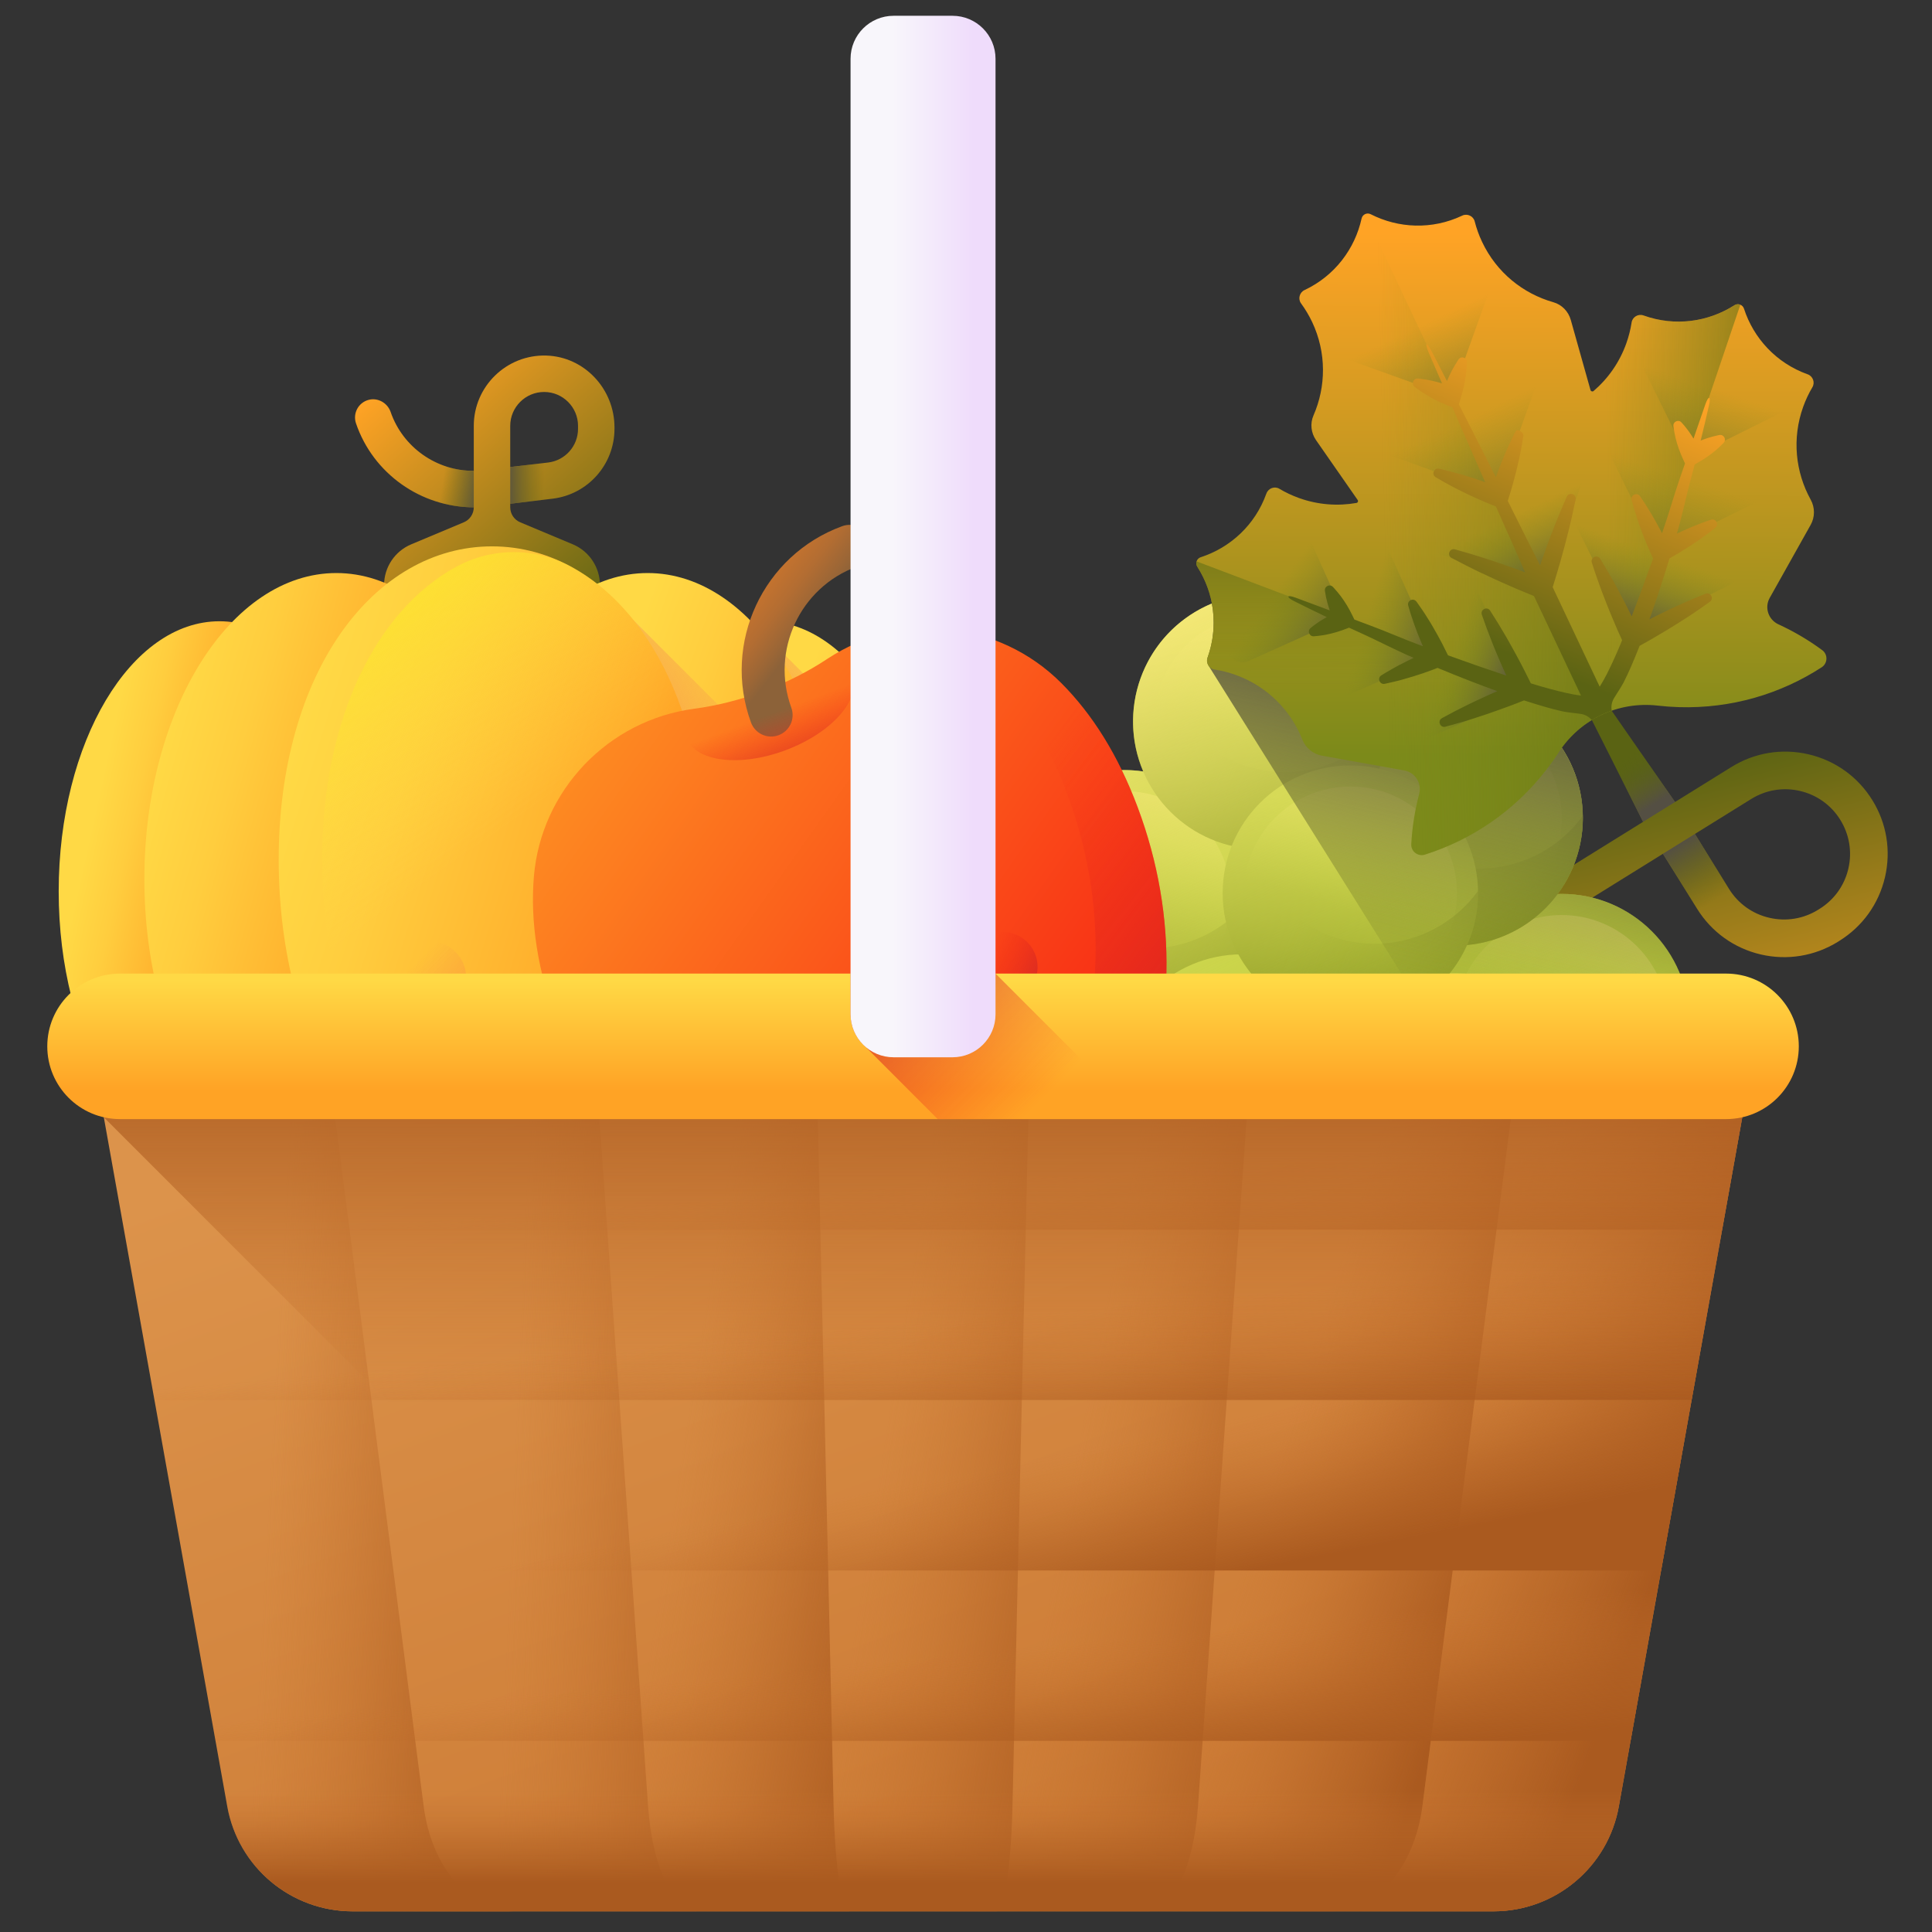 <svg width="53" height="53" viewBox="0 0 53 53" fill="none" xmlns="http://www.w3.org/2000/svg">
<rect x="0" y="0" width="53" height="53" fill="#333333" stroke="none"/>
<g clip-path="url(#clip0_1242_1023)">
<path d="M15.156 13.681C16.127 13.565 16.857 12.742 16.857 11.764V11.724C16.857 10.674 16.035 9.785 14.986 9.754C13.895 9.722 12.997 10.6 12.997 11.683V12.916C11.982 12.921 11.052 12.276 10.716 11.301C10.631 11.055 10.37 10.904 10.117 10.968C9.831 11.041 9.673 11.34 9.766 11.614C10.236 12.996 11.552 13.916 12.986 13.916H12.997C12.997 14.096 12.889 14.259 12.723 14.328L11.282 14.932C10.83 15.121 10.536 15.563 10.536 16.052H16.458C16.458 15.563 16.164 15.121 15.713 14.932L14.271 14.328C14.105 14.259 13.997 14.096 13.997 13.916V13.819L15.156 13.681ZM13.997 11.683C13.997 11.17 14.414 10.753 14.927 10.753C15.44 10.753 15.857 11.17 15.857 11.683V11.764C15.857 12.235 15.505 12.632 15.037 12.688L13.997 12.812L13.997 11.683Z" fill="url(#paint0_linear_1242_1023)"/>
<path d="M6.02 31.863C8.456 31.863 10.431 28.545 10.431 24.453C10.431 20.36 8.456 17.043 6.02 17.043C3.584 17.043 1.61 20.36 1.61 24.453C1.61 28.545 3.584 31.863 6.02 31.863Z" fill="url(#paint1_linear_1242_1023)"/>
<path d="M20.974 31.863C23.41 31.863 25.385 28.545 25.385 24.453C25.385 20.36 23.41 17.043 20.974 17.043C18.538 17.043 16.564 20.36 16.564 24.453C16.564 28.545 18.538 31.863 20.974 31.863Z" fill="url(#paint2_linear_1242_1023)"/>
<path d="M20.627 17.065C18.354 17.363 16.564 20.556 16.564 24.452C16.564 28.544 18.538 31.862 20.974 31.862C23.41 31.862 25.385 28.544 25.385 24.452C25.385 23.381 25.249 22.363 25.006 21.444L20.627 17.065Z" fill="url(#paint3_radial_1242_1023)"/>
<path d="M9.227 32.518C12.136 32.518 14.494 28.758 14.494 24.119C14.494 19.48 12.136 15.72 9.227 15.72C6.318 15.72 3.96 19.48 3.96 24.119C3.96 28.758 6.318 32.518 9.227 32.518Z" fill="url(#paint4_linear_1242_1023)"/>
<path d="M17.767 32.518C20.676 32.518 23.034 28.758 23.034 24.119C23.034 19.48 20.676 15.72 17.767 15.72C14.858 15.72 12.5 19.48 12.5 24.119C12.5 28.758 14.858 32.518 17.767 32.518Z" fill="url(#paint5_linear_1242_1023)"/>
<path d="M16.38 16.015C14.144 16.985 12.5 20.246 12.5 24.119C12.5 28.757 14.858 32.518 17.767 32.518C20.676 32.518 23.034 28.757 23.034 24.119C23.034 23.593 23.004 23.079 22.946 22.58L16.38 16.015Z" fill="url(#paint6_radial_1242_1023)"/>
<path d="M19.349 23.586C19.349 28.74 16.729 32.918 13.497 32.918C10.265 32.918 7.645 28.74 7.645 23.586C7.645 18.432 10.265 14.988 13.497 14.988C16.729 14.988 19.349 18.432 19.349 23.586Z" fill="url(#paint7_linear_1242_1023)"/>
<g opacity="0.37">
<path d="M11.77 27.853C12.334 27.853 12.791 27.396 12.791 26.831C12.791 26.267 12.334 25.81 11.77 25.81C11.206 25.81 10.748 26.267 10.748 26.831C10.748 27.396 11.206 27.853 11.77 27.853Z" fill="url(#paint8_linear_1242_1023)"/>
<path d="M12.048 30.346C12.361 30.346 12.615 30.092 12.615 29.779C12.615 29.465 12.361 29.211 12.048 29.211C11.734 29.211 11.48 29.465 11.48 29.779C11.48 30.092 11.734 30.346 12.048 30.346Z" fill="url(#paint9_linear_1242_1023)"/>
<path d="M10.712 29.351C11.136 29.351 11.48 29.007 11.48 28.583C11.48 28.159 11.136 27.816 10.712 27.816C10.289 27.816 9.945 28.159 9.945 28.583C9.945 29.007 10.289 29.351 10.712 29.351Z" fill="url(#paint10_linear_1242_1023)"/>
</g>
<path d="M15.68 15.553C14.688 15.01 13.499 15.01 12.507 15.553C10.356 16.729 8.837 19.662 8.837 23.586C8.837 28.419 11.141 32.394 14.094 32.87C17.046 32.394 19.35 28.419 19.35 23.586C19.35 19.662 17.831 16.729 15.68 15.553Z" fill="url(#paint11_linear_1242_1023)"/>
<path d="M15.947 15.71C17.043 17.219 17.724 19.402 17.724 22.03C17.724 27.184 15.104 31.362 11.872 31.362C11.111 31.362 10.383 31.13 9.716 30.709C10.736 32.086 12.056 32.917 13.497 32.917C16.729 32.917 19.349 28.739 19.349 23.585C19.349 19.826 17.955 16.977 15.947 15.71Z" fill="url(#paint12_linear_1242_1023)"/>
<path d="M15.857 11.765C15.857 12.236 15.505 12.633 15.038 12.688L13.997 12.813V13.82L15.156 13.681C16.127 13.565 16.857 12.742 16.857 11.765L15.857 11.765Z" fill="url(#paint13_linear_1242_1023)"/>
<path d="M10.715 11.302C10.63 11.055 10.37 10.904 10.117 10.968C9.831 11.041 9.672 11.34 9.766 11.614C10.236 12.997 11.551 13.917 12.986 13.917H12.997V12.917C11.982 12.922 11.051 12.276 10.715 11.302Z" fill="url(#paint14_linear_1242_1023)"/>
<path d="M41.255 26.132L40.711 25.255L45.075 22.545L43.335 19.09L43.746 18.825L45.951 22.001L47.495 21.042C48.132 20.646 48.885 20.523 49.615 20.693C50.345 20.864 50.965 21.309 51.361 21.946C51.757 22.583 51.88 23.336 51.71 24.066C51.539 24.796 51.094 25.416 50.457 25.811L50.422 25.834C49.784 26.229 49.031 26.353 48.301 26.183C47.571 26.012 46.951 25.567 46.556 24.93L45.619 23.422L41.255 26.132ZM46.496 22.877L47.432 24.386C47.682 24.788 48.074 25.07 48.536 25.177C48.998 25.285 49.474 25.207 49.877 24.957L49.912 24.935C50.315 24.685 50.597 24.293 50.705 23.831C50.813 23.369 50.734 22.893 50.484 22.49C50.234 22.087 49.842 21.806 49.38 21.698C48.918 21.59 48.442 21.669 48.04 21.919L46.496 22.877Z" fill="url(#paint15_linear_1242_1023)"/>
<path d="M25.382 39.365C27.316 39.365 28.885 37.797 28.885 35.862C28.885 33.928 27.316 32.359 25.382 32.359C23.447 32.359 21.879 33.928 21.879 35.862C21.879 37.797 23.447 39.365 25.382 39.365Z" fill="url(#paint16_linear_1242_1023)"/>
<path d="M25.381 38.785C26.995 38.785 28.304 37.476 28.304 35.862C28.304 34.247 26.995 32.938 25.381 32.938C23.766 32.938 22.457 34.247 22.457 35.862C22.457 37.476 23.766 38.785 25.381 38.785Z" fill="url(#paint17_linear_1242_1023)"/>
<path d="M28.884 35.799C28.575 36.227 28.165 36.591 27.666 36.852C25.951 37.748 23.835 37.084 22.939 35.369C22.678 34.87 22.55 34.337 22.541 33.809C21.79 34.851 21.641 36.268 22.276 37.483C23.172 39.198 25.288 39.862 27.003 38.966C28.218 38.331 28.906 37.083 28.884 35.799Z" fill="url(#paint18_linear_1242_1023)"/>
<path d="M27.863 33.226C29.797 33.226 31.366 31.658 31.366 29.723C31.366 27.789 29.797 26.22 27.863 26.22C25.928 26.22 24.36 27.789 24.36 29.723C24.36 31.658 25.928 33.226 27.863 33.226Z" fill="url(#paint19_linear_1242_1023)"/>
<path d="M27.863 32.646C29.477 32.646 30.786 31.337 30.786 29.723C30.786 28.108 29.477 26.799 27.863 26.799C26.248 26.799 24.939 28.108 24.939 29.723C24.939 31.337 26.248 32.646 27.863 32.646Z" fill="url(#paint20_linear_1242_1023)"/>
<path d="M31.365 29.66C31.057 30.088 30.647 30.452 30.148 30.713C28.433 31.609 26.317 30.945 25.421 29.231C25.16 28.731 25.031 28.198 25.023 27.671C24.271 28.712 24.123 30.129 24.758 31.345C25.654 33.059 27.77 33.723 29.485 32.827C30.7 32.192 31.387 30.944 31.365 29.66Z" fill="url(#paint21_linear_1242_1023)"/>
<path d="M30.53 38.333C32.465 38.333 34.033 36.764 34.033 34.83C34.033 32.895 32.465 31.327 30.53 31.327C28.596 31.327 27.027 32.895 27.027 34.83C27.027 36.764 28.596 38.333 30.53 38.333Z" fill="url(#paint22_linear_1242_1023)"/>
<path d="M30.531 37.753C32.146 37.753 33.455 36.444 33.455 34.83C33.455 33.215 32.146 31.906 30.531 31.906C28.916 31.906 27.607 33.215 27.607 34.83C27.607 36.444 28.916 37.753 30.531 37.753Z" fill="url(#paint23_linear_1242_1023)"/>
<path d="M34.034 34.769C33.725 35.196 33.315 35.561 32.816 35.822C31.101 36.717 28.985 36.054 28.089 34.339C27.828 33.84 27.7 33.306 27.691 32.779C26.94 33.82 26.791 35.237 27.426 36.453C28.322 38.167 30.438 38.831 32.153 37.935C33.368 37.3 34.056 36.052 34.034 34.769Z" fill="url(#paint24_linear_1242_1023)"/>
<path d="M30.846 28.131C32.781 28.131 34.349 26.562 34.349 24.628C34.349 22.693 32.781 21.125 30.846 21.125C28.912 21.125 27.343 22.693 27.343 24.628C27.343 26.562 28.912 28.131 30.846 28.131Z" fill="url(#paint25_linear_1242_1023)"/>
<path d="M30.847 27.551C32.461 27.551 33.77 26.242 33.77 24.628C33.77 23.013 32.461 21.704 30.847 21.704C29.232 21.704 27.923 23.013 27.923 24.628C27.923 26.242 29.232 27.551 30.847 27.551Z" fill="url(#paint26_linear_1242_1023)"/>
<path d="M34.35 24.566C34.041 24.994 33.631 25.358 33.132 25.619C31.417 26.515 29.301 25.851 28.405 24.137C28.144 23.637 28.016 23.104 28.007 22.577C27.256 23.618 27.107 25.035 27.742 26.251C28.638 27.965 30.754 28.629 32.469 27.733C33.684 27.098 34.371 25.85 34.35 24.566Z" fill="url(#paint27_linear_1242_1023)"/>
<path d="M42.705 38.218C44.64 38.218 46.208 36.649 46.208 34.715C46.208 32.78 44.64 31.212 42.705 31.212C40.77 31.212 39.202 32.78 39.202 34.715C39.202 36.649 40.77 38.218 42.705 38.218Z" fill="url(#paint28_linear_1242_1023)"/>
<path d="M42.704 37.638C44.319 37.638 45.628 36.329 45.628 34.715C45.628 33.1 44.319 31.791 42.704 31.791C41.09 31.791 39.781 33.1 39.781 34.715C39.781 36.329 41.09 37.638 42.704 37.638Z" fill="url(#paint29_linear_1242_1023)"/>
<path d="M46.207 34.653C45.898 35.081 45.489 35.446 44.989 35.706C43.275 36.602 41.158 35.938 40.263 34.224C40.002 33.724 39.873 33.191 39.864 32.664C39.113 33.705 38.965 35.122 39.6 36.338C40.495 38.052 42.612 38.716 44.326 37.82C45.542 37.185 46.229 35.937 46.207 34.653Z" fill="url(#paint30_linear_1242_1023)"/>
<path d="M34.07 33.185C36.004 33.185 37.573 31.617 37.573 29.683C37.573 27.748 36.004 26.18 34.07 26.18C32.135 26.18 30.567 27.748 30.567 29.683C30.567 31.617 32.135 33.185 34.07 33.185Z" fill="url(#paint31_linear_1242_1023)"/>
<path d="M34.07 32.606C35.685 32.606 36.993 31.297 36.993 29.682C36.993 28.068 35.685 26.759 34.07 26.759C32.455 26.759 31.146 28.068 31.146 29.682C31.146 31.297 32.455 32.606 34.07 32.606Z" fill="url(#paint32_linear_1242_1023)"/>
<path d="M37.573 29.621C37.265 30.049 36.855 30.413 36.355 30.674C34.641 31.57 32.525 30.906 31.629 29.192C31.368 28.692 31.239 28.159 31.231 27.632C30.48 28.673 30.331 30.09 30.966 31.305C31.862 33.02 33.978 33.684 35.693 32.788C36.908 32.153 37.595 30.905 37.573 29.621Z" fill="url(#paint33_linear_1242_1023)"/>
<path d="M36.353 38.868C38.288 38.868 39.856 37.3 39.856 35.365C39.856 33.431 38.288 31.863 36.353 31.863C34.419 31.863 32.851 33.431 32.851 35.365C32.851 37.3 34.419 38.868 36.353 38.868Z" fill="url(#paint34_linear_1242_1023)"/>
<path d="M36.354 38.289C37.969 38.289 39.278 36.98 39.278 35.366C39.278 33.751 37.969 32.442 36.354 32.442C34.739 32.442 33.431 33.751 33.431 35.366C33.431 36.98 34.739 38.289 36.354 38.289Z" fill="url(#paint35_linear_1242_1023)"/>
<path d="M39.857 35.303C39.548 35.731 39.138 36.095 38.639 36.356C36.925 37.252 34.808 36.588 33.912 34.873C33.652 34.374 33.523 33.841 33.514 33.313C32.763 34.355 32.614 35.772 33.249 36.987C34.145 38.702 36.262 39.366 37.976 38.47C39.191 37.835 39.879 36.587 39.857 35.303Z" fill="url(#paint36_linear_1242_1023)"/>
<path d="M42.838 31.528C44.772 31.528 46.341 29.96 46.341 28.025C46.341 26.091 44.772 24.522 42.838 24.522C40.903 24.522 39.335 26.091 39.335 28.025C39.335 29.96 40.903 31.528 42.838 31.528Z" fill="url(#paint37_linear_1242_1023)"/>
<path d="M42.839 30.948C44.453 30.948 45.762 29.64 45.762 28.025C45.762 26.41 44.453 25.102 42.839 25.102C41.224 25.102 39.915 26.41 39.915 28.025C39.915 29.64 41.224 30.948 42.839 30.948Z" fill="url(#paint38_linear_1242_1023)"/>
<path d="M46.341 27.963C46.033 28.391 45.623 28.755 45.124 29.016C43.409 29.912 41.293 29.248 40.397 27.533C40.136 27.034 40.008 26.501 39.999 25.973C39.248 27.015 39.099 28.432 39.734 29.647C40.63 31.362 42.746 32.026 44.461 31.13C45.676 30.495 46.363 29.247 46.341 27.963Z" fill="url(#paint39_linear_1242_1023)"/>
<path d="M39.918 25.941C41.853 25.941 43.421 24.373 43.421 22.438C43.421 20.504 41.853 18.935 39.918 18.935C37.984 18.935 36.416 20.504 36.416 22.438C36.416 24.373 37.984 25.941 39.918 25.941Z" fill="url(#paint40_linear_1242_1023)"/>
<path d="M41.273 25.029C39.842 25.776 38.076 25.223 37.328 23.791C36.58 22.36 37.134 20.594 38.565 19.846C39.996 19.099 41.763 19.653 42.51 21.084C43.258 22.515 42.704 24.281 41.273 25.029Z" fill="url(#paint41_linear_1242_1023)"/>
<path d="M43.422 22.375C43.113 22.803 42.703 23.168 42.204 23.428C40.489 24.324 38.373 23.66 37.477 21.946C37.217 21.447 37.088 20.913 37.079 20.386C36.328 21.427 36.179 22.844 36.814 24.06C37.71 25.774 39.827 26.438 41.541 25.542C42.757 24.907 43.444 23.659 43.422 22.375Z" fill="url(#paint42_linear_1242_1023)"/>
<path d="M34.585 23.296C36.52 23.296 38.088 21.727 38.088 19.793C38.088 17.858 36.52 16.29 34.585 16.29C32.65 16.29 31.082 17.858 31.082 19.793C31.082 21.727 32.65 23.296 34.585 23.296Z" fill="url(#paint43_linear_1242_1023)"/>
<path d="M35.939 22.383C34.508 23.131 32.742 22.577 31.994 21.146C31.246 19.715 31.8 17.949 33.231 17.201C34.662 16.453 36.429 17.007 37.176 18.438C37.924 19.869 37.37 21.636 35.939 22.383Z" fill="url(#paint44_linear_1242_1023)"/>
<path d="M38.088 19.73C37.78 20.158 37.37 20.523 36.871 20.783C35.156 21.679 33.04 21.015 32.144 19.301C31.883 18.802 31.755 18.268 31.746 17.741C30.995 18.782 30.846 20.199 31.481 21.415C32.377 23.129 34.493 23.793 36.208 22.897C37.423 22.262 38.11 21.014 38.088 19.73Z" fill="url(#paint45_linear_1242_1023)"/>
<path d="M39.81 33.693C41.745 33.693 43.313 32.125 43.313 30.191C43.313 28.256 41.745 26.688 39.81 26.688C37.876 26.688 36.308 28.256 36.308 30.191C36.308 32.125 37.876 33.693 39.81 33.693Z" fill="url(#paint46_linear_1242_1023)"/>
<path d="M41.163 32.782C39.732 33.529 37.966 32.976 37.218 31.545C36.471 30.114 37.025 28.347 38.456 27.6C39.886 26.852 41.653 27.406 42.401 28.837C43.148 30.268 42.594 32.034 41.163 32.782Z" fill="url(#paint47_linear_1242_1023)"/>
<path d="M43.312 30.129C43.004 30.557 42.594 30.921 42.095 31.182C40.38 32.078 38.264 31.414 37.368 29.699C37.107 29.2 36.979 28.667 36.97 28.14C36.219 29.181 36.07 30.598 36.705 31.813C37.601 33.528 39.717 34.192 41.432 33.296C42.647 32.661 43.334 31.413 43.312 30.129Z" fill="url(#paint48_linear_1242_1023)"/>
<path d="M37.044 28.003C38.979 28.003 40.547 26.435 40.547 24.501C40.547 22.566 38.979 20.998 37.044 20.998C35.11 20.998 33.541 22.566 33.541 24.501C33.541 26.435 35.11 28.003 37.044 28.003Z" fill="url(#paint49_linear_1242_1023)"/>
<path d="M37.045 27.424C38.66 27.424 39.969 26.115 39.969 24.501C39.969 22.886 38.66 21.577 37.045 21.577C35.431 21.577 34.122 22.886 34.122 24.501C34.122 26.115 35.431 27.424 37.045 27.424Z" fill="url(#paint50_linear_1242_1023)"/>
<path d="M40.548 24.438C40.239 24.866 39.829 25.23 39.33 25.491C37.615 26.387 35.499 25.723 34.603 24.008C34.343 23.509 34.214 22.976 34.205 22.448C33.454 23.49 33.305 24.907 33.94 26.122C34.836 27.837 36.953 28.5 38.667 27.605C39.883 26.97 40.57 25.721 40.548 24.438Z" fill="url(#paint51_linear_1242_1023)"/>
<path d="M45.809 33.093C45.371 32.254 44.641 31.668 43.809 31.391C44.03 31.327 44.249 31.241 44.461 31.13C46.176 30.234 46.839 28.117 45.944 26.403C45.302 25.174 44.033 24.485 42.735 24.523C43.507 23.479 43.666 22.044 43.024 20.815C42.128 19.101 40.012 18.437 38.297 19.333C38.22 19.373 38.146 19.417 38.073 19.462C38.032 19.023 37.907 18.585 37.69 18.171C36.794 16.456 34.678 15.792 32.964 16.688C31.332 17.541 30.653 19.498 31.363 21.163C30.655 21.057 29.908 21.166 29.225 21.523C27.519 22.414 26.854 24.512 27.728 26.221C27.224 26.24 26.717 26.369 26.241 26.617C24.526 27.513 23.862 29.63 24.758 31.344C24.966 31.743 25.241 32.084 25.561 32.363C24.956 32.331 24.335 32.455 23.759 32.756C22.044 33.652 21.381 35.769 22.276 37.483C23.172 39.198 25.288 39.862 27.003 38.966C27.613 38.647 28.09 38.173 28.411 37.618C29.458 38.413 30.911 38.584 32.153 37.935C32.599 37.702 32.972 37.387 33.267 37.018C34.172 38.709 36.272 39.36 37.977 38.47C38.813 38.032 39.399 37.304 39.676 36.474C40.611 38.086 42.658 38.691 44.327 37.819C46.041 36.923 46.705 34.807 45.809 33.093Z" fill="url(#paint52_linear_1242_1023)"/>
<path d="M45.809 33.093C45.371 32.255 44.641 31.668 43.809 31.392C44.031 31.328 44.249 31.241 44.461 31.13C46.176 30.234 46.84 28.118 45.944 26.403C45.302 25.174 44.033 24.486 42.735 24.523C43.507 23.479 43.666 22.044 43.024 20.816C42.129 19.101 40.012 18.437 38.298 19.333C38.22 19.374 38.146 19.417 38.073 19.462C38.032 19.024 37.907 18.586 37.691 18.171C36.843 16.549 34.904 15.868 33.246 16.557C33.336 17.036 33.304 17.545 33.128 18.037L33.127 18.04C33.1 18.116 33.112 18.196 33.152 18.258C33.183 18.306 42.587 33.331 45.071 37.298C46.214 36.252 46.561 34.531 45.809 33.093Z" fill="url(#paint53_linear_1242_1023)"/>
<path d="M33.126 18.041L33.127 18.038C33.437 17.176 33.303 16.263 32.845 15.547C32.783 15.45 32.83 15.321 32.939 15.286C33.748 15.024 34.431 14.404 34.739 13.542L34.741 13.539C34.792 13.394 34.964 13.33 35.096 13.408C35.263 13.508 35.443 13.593 35.634 13.662C36.158 13.85 36.7 13.887 37.212 13.797C37.249 13.791 37.267 13.747 37.245 13.717L36.104 12.077C35.965 11.878 35.935 11.62 36.032 11.398C36.378 10.607 36.393 9.676 35.996 8.834C35.909 8.651 35.807 8.481 35.692 8.324C35.601 8.2 35.648 8.023 35.787 7.957L35.79 7.956C36.618 7.565 37.169 6.826 37.352 5.995C37.377 5.882 37.5 5.824 37.603 5.877C38.36 6.263 39.281 6.308 40.109 5.917L40.112 5.915C40.251 5.85 40.417 5.925 40.455 6.074C40.503 6.263 40.57 6.451 40.657 6.634C41.054 7.476 41.782 8.055 42.613 8.291C42.846 8.357 43.026 8.544 43.091 8.777L43.632 10.701C43.643 10.737 43.687 10.751 43.715 10.727C44.111 10.388 44.426 9.946 44.614 9.421C44.682 9.231 44.73 9.038 44.76 8.845C44.784 8.693 44.942 8.602 45.087 8.654L45.09 8.655C45.952 8.964 46.864 8.831 47.58 8.373C47.677 8.311 47.806 8.357 47.842 8.467C48.104 9.275 48.724 9.958 49.585 10.267L49.589 10.268C49.733 10.32 49.797 10.491 49.719 10.623C49.619 10.791 49.534 10.971 49.466 11.161C49.153 12.034 49.256 12.954 49.672 13.707C49.791 13.922 49.792 14.184 49.671 14.399L48.548 16.402C48.399 16.667 48.511 17 48.787 17.127C49.213 17.323 49.615 17.56 49.988 17.835C50.149 17.953 50.141 18.197 49.973 18.306C48.849 19.035 47.498 19.442 46.057 19.399C45.861 19.393 45.668 19.379 45.477 19.357C44.396 19.233 43.347 19.728 42.757 20.641C42.653 20.802 42.54 20.961 42.42 21.116C41.538 22.256 40.366 23.04 39.088 23.445C38.898 23.505 38.704 23.357 38.715 23.157C38.74 22.695 38.812 22.234 38.932 21.781C39.009 21.487 38.823 21.189 38.523 21.135L36.263 20.73C36.02 20.686 35.819 20.519 35.728 20.29C35.412 19.491 34.766 18.826 33.894 18.514C33.703 18.445 33.511 18.397 33.318 18.367C33.166 18.344 33.075 18.185 33.126 18.041Z" fill="url(#paint54_linear_1242_1023)"/>
<path d="M33.318 18.368C33.511 18.398 33.704 18.446 33.895 18.514C34.767 18.827 35.413 19.492 35.729 20.291C35.82 20.52 36.021 20.687 36.264 20.73L38.524 21.136C38.824 21.189 39.011 21.488 38.933 21.781C38.813 22.235 38.741 22.696 38.716 23.158C38.705 23.358 38.899 23.506 39.089 23.446C40.367 23.041 41.539 22.257 42.422 21.116C42.541 20.962 42.653 20.803 42.758 20.642C43.053 20.185 43.463 19.833 43.934 19.611L47.742 8.36C47.692 8.339 47.632 8.341 47.581 8.374C46.865 8.832 45.953 8.965 45.09 8.656L45.088 8.655C44.943 8.603 44.785 8.694 44.761 8.846C44.731 9.039 44.683 9.232 44.615 9.422C44.427 9.947 44.111 10.389 43.716 10.728C43.688 10.752 43.643 10.738 43.633 10.702L43.092 8.779C43.059 8.662 42.998 8.557 42.916 8.474C42.834 8.389 42.731 8.325 42.614 8.292C41.783 8.056 41.055 7.477 40.657 6.635C40.571 6.452 40.504 6.265 40.456 6.076C40.418 5.927 40.252 5.851 40.113 5.917L40.11 5.918C39.282 6.309 38.361 6.264 37.604 5.878C37.501 5.825 37.378 5.884 37.352 5.996C37.17 6.826 36.619 7.566 35.791 7.957L35.788 7.959C35.649 8.024 35.602 8.201 35.693 8.325C35.808 8.482 35.91 8.652 35.997 8.835C36.394 9.677 36.379 10.608 36.034 11.399C35.936 11.621 35.967 11.878 36.105 12.078L37.246 13.718C37.268 13.749 37.25 13.792 37.213 13.798C36.701 13.888 36.159 13.851 35.635 13.663C35.444 13.594 35.264 13.509 35.096 13.409C34.965 13.331 34.793 13.395 34.741 13.54L34.741 13.543C34.431 14.405 33.749 15.025 32.94 15.287C32.831 15.322 32.784 15.452 32.846 15.548C33.304 16.264 33.437 17.177 33.129 18.039L33.127 18.042C33.075 18.186 33.167 18.345 33.318 18.368Z" fill="url(#paint55_linear_1242_1023)"/>
<path d="M42.757 20.64C42.653 20.801 42.541 20.959 42.421 21.114C41.538 22.255 40.366 23.039 39.088 23.444C38.898 23.504 38.705 23.356 38.715 23.156C38.74 22.694 38.812 22.233 38.932 21.779C39.01 21.485 38.823 21.187 38.524 21.134L36.263 20.728C36.02 20.685 35.819 20.518 35.728 20.289C35.412 19.49 34.767 18.825 33.894 18.512C33.703 18.444 33.511 18.396 33.318 18.366C33.166 18.343 33.075 18.184 33.126 18.04L33.127 18.037C33.437 17.175 33.303 16.262 32.845 15.546C32.783 15.449 32.83 15.32 32.939 15.284C33.748 15.023 34.431 14.403 34.739 13.541L34.741 13.538C34.792 13.393 34.964 13.329 35.096 13.407C35.263 13.507 35.443 13.592 35.634 13.661C36.158 13.849 36.7 13.886 37.212 13.796C37.249 13.79 37.267 13.746 37.245 13.716L36.104 12.076C35.965 11.877 35.935 11.619 36.032 11.397C36.378 10.606 36.393 9.675 35.996 8.833C35.909 8.65 35.807 8.48 35.692 8.323C35.601 8.199 35.648 8.022 35.787 7.957L35.79 7.955C36.618 7.564 37.169 6.825 37.352 5.994C37.364 5.938 37.401 5.895 37.448 5.873L43.933 19.609C43.462 19.831 43.053 20.183 42.757 20.64Z" fill="url(#paint56_linear_1242_1023)"/>
<path d="M33.318 18.366C33.511 18.396 33.704 18.445 33.894 18.513C34.767 18.826 35.412 19.49 35.729 20.29C35.82 20.518 36.021 20.686 36.263 20.729L38.524 21.134C38.823 21.188 39.01 21.486 38.932 21.78C38.812 22.233 38.74 22.695 38.716 23.157C38.705 23.356 38.898 23.505 39.088 23.445C40.366 23.04 41.538 22.256 42.421 21.115C42.541 20.96 42.653 20.802 42.757 20.64C43.053 20.183 43.462 19.832 43.934 19.609L32.826 15.4C32.811 15.447 32.816 15.501 32.846 15.546C33.304 16.263 33.437 17.175 33.128 18.037L33.127 18.04C33.075 18.185 33.166 18.343 33.318 18.366Z" fill="url(#paint57_linear_1242_1023)"/>
<path d="M42.33 16.213L43.596 12.682C41.646 11.983 39.498 12.997 38.798 14.947L42.33 16.213Z" fill="url(#paint58_linear_1242_1023)"/>
<path d="M41.072 13.547L42.338 10.016C40.387 9.317 38.239 10.331 37.54 12.281L41.072 13.547Z" fill="url(#paint59_linear_1242_1023)"/>
<path d="M39.813 10.881L41.079 7.35C39.129 6.651 36.981 7.665 36.281 9.615L39.813 10.881Z" fill="url(#paint60_linear_1242_1023)"/>
<path d="M44.714 17.401L48.075 15.736C47.156 13.879 44.905 13.12 43.048 14.039L44.714 17.401Z" fill="url(#paint61_linear_1242_1023)"/>
<path d="M45.474 15.118L48.836 13.452C47.916 11.596 45.665 10.836 43.809 11.756L45.474 15.118Z" fill="url(#paint62_linear_1242_1023)"/>
<path d="M46.312 12.586L48.977 11.265C49.175 11.167 49.256 10.927 49.158 10.728L49.134 10.679C48.418 9.234 46.667 8.643 45.222 9.359L45.173 9.383C44.974 9.481 44.893 9.722 44.992 9.921L46.312 12.586Z" fill="url(#paint63_linear_1242_1023)"/>
<path d="M41.814 19.063L38.392 20.601C37.543 18.711 38.386 16.491 40.276 15.642L41.814 19.063Z" fill="url(#paint64_linear_1242_1023)"/>
<path d="M39.394 17.988L35.972 19.526C35.123 17.636 35.966 15.415 37.856 14.566L39.394 17.988Z" fill="url(#paint65_linear_1242_1023)"/>
<path d="M36.896 16.943L34.245 18.134C34.048 18.223 33.816 18.135 33.727 17.937L33.705 17.889C33.06 16.452 33.701 14.764 35.138 14.118L35.187 14.096C35.384 14.007 35.616 14.095 35.705 14.293L36.896 16.943Z" fill="url(#paint66_linear_1242_1023)"/>
<path d="M44.213 19.495C44.022 19.561 43.839 19.647 43.667 19.753C43.588 19.659 43.474 19.596 43.348 19.582C43.163 19.561 42.937 19.532 42.852 19.512C42.55 19.444 42.26 19.357 41.975 19.267C41.919 19.25 41.864 19.232 41.809 19.214L41.531 19.323C41.408 19.368 41.285 19.416 41.162 19.459C41.038 19.503 40.915 19.548 40.79 19.59C40.666 19.632 40.541 19.672 40.416 19.713C40.354 19.733 40.291 19.752 40.228 19.771C40.166 19.79 40.102 19.809 40.039 19.827C39.913 19.864 39.786 19.9 39.659 19.933L39.651 19.936C39.506 19.973 39.426 19.773 39.557 19.701L39.564 19.697C39.679 19.634 39.796 19.571 39.912 19.511C39.971 19.481 40.029 19.451 40.088 19.422C40.147 19.392 40.206 19.362 40.264 19.334C40.383 19.277 40.502 19.219 40.621 19.165C40.739 19.109 40.859 19.056 40.978 19.003C41.011 18.988 41.043 18.975 41.075 18.96C40.822 18.869 40.572 18.776 40.329 18.681C40.022 18.562 39.725 18.442 39.436 18.322C39.392 18.34 39.349 18.356 39.304 18.373C39.219 18.403 39.135 18.435 39.049 18.465C38.963 18.493 38.877 18.523 38.79 18.549C38.704 18.576 38.617 18.602 38.529 18.626C38.486 18.64 38.442 18.651 38.398 18.663C38.354 18.674 38.31 18.686 38.265 18.696C38.176 18.718 38.087 18.738 37.998 18.757C37.994 18.758 37.989 18.759 37.986 18.759C37.848 18.787 37.774 18.602 37.893 18.527L37.903 18.521C37.981 18.473 38.06 18.425 38.139 18.381C38.178 18.357 38.218 18.335 38.258 18.314C38.298 18.291 38.337 18.269 38.378 18.248C38.458 18.206 38.539 18.164 38.62 18.125C38.674 18.098 38.727 18.072 38.781 18.047C38.321 17.851 37.868 17.614 37.471 17.431C37.31 17.359 37.155 17.288 37.007 17.218L36.961 17.237C36.771 17.312 36.577 17.372 36.373 17.412C36.348 17.417 36.322 17.421 36.297 17.425C36.271 17.429 36.245 17.433 36.219 17.436C36.167 17.444 36.114 17.449 36.061 17.453C36.054 17.454 36.047 17.455 36.04 17.455C35.918 17.462 35.858 17.309 35.951 17.231C35.956 17.226 35.962 17.222 35.967 17.218C36.008 17.184 36.05 17.151 36.093 17.121C36.114 17.105 36.135 17.091 36.157 17.076C36.179 17.061 36.199 17.046 36.221 17.032C36.279 16.996 36.338 16.962 36.397 16.929C36.049 16.764 35.75 16.614 35.505 16.492C35.269 16.375 35.3 16.305 35.546 16.397C35.803 16.493 36.117 16.61 36.479 16.745C36.456 16.676 36.433 16.607 36.414 16.536C36.401 16.485 36.388 16.435 36.377 16.384C36.366 16.332 36.357 16.28 36.349 16.227C36.349 16.22 36.347 16.212 36.346 16.204C36.331 16.084 36.479 16.012 36.563 16.099C36.569 16.105 36.574 16.11 36.58 16.116C36.616 16.154 36.651 16.194 36.685 16.235C36.718 16.274 36.75 16.315 36.782 16.356C36.906 16.523 37.01 16.698 37.099 16.882L37.154 16.996C37.293 17.048 37.436 17.102 37.584 17.157C38.006 17.312 38.483 17.524 38.966 17.703C38.988 17.71 39.011 17.718 39.034 17.727C39.023 17.703 39.012 17.679 39.002 17.654C38.968 17.57 38.932 17.488 38.899 17.403C38.866 17.319 38.834 17.233 38.803 17.148C38.772 17.062 38.743 16.976 38.715 16.889C38.687 16.802 38.66 16.715 38.636 16.626C38.634 16.621 38.632 16.617 38.631 16.611C38.594 16.476 38.773 16.39 38.856 16.503C38.859 16.506 38.862 16.511 38.866 16.515C38.919 16.589 38.972 16.664 39.023 16.74C39.074 16.815 39.123 16.892 39.171 16.97C39.22 17.046 39.267 17.124 39.312 17.203C39.358 17.281 39.402 17.36 39.446 17.439C39.468 17.478 39.489 17.518 39.51 17.558L39.574 17.678L39.694 17.921L39.723 17.977C39.973 18.067 40.228 18.158 40.487 18.249C40.761 18.344 41.04 18.439 41.322 18.533L41.315 18.518C41.289 18.459 41.261 18.4 41.235 18.339C41.183 18.22 41.129 18.1 41.079 17.979C41.027 17.858 40.978 17.736 40.93 17.614C40.881 17.492 40.834 17.369 40.788 17.246C40.742 17.123 40.698 16.998 40.655 16.874L40.651 16.862C40.604 16.72 40.797 16.626 40.878 16.751L40.885 16.762C40.957 16.873 41.027 16.985 41.096 17.097C41.165 17.209 41.232 17.322 41.298 17.436C41.363 17.549 41.429 17.664 41.491 17.779C41.556 17.892 41.617 18.009 41.679 18.124C41.71 18.182 41.739 18.24 41.77 18.298L41.859 18.473L41.995 18.746C42.038 18.759 42.08 18.773 42.123 18.785C42.402 18.869 42.684 18.946 42.965 19.009C43.103 19.04 43.239 19.066 43.371 19.081L42.081 16.35L41.806 16.238L41.606 16.154C41.539 16.125 41.472 16.097 41.406 16.067C41.273 16.009 41.139 15.951 41.008 15.89C40.875 15.83 40.744 15.768 40.612 15.706C40.481 15.643 40.35 15.579 40.221 15.513C40.09 15.447 39.961 15.38 39.832 15.311L39.819 15.305C39.687 15.233 39.767 15.031 39.913 15.07L39.927 15.074C40.068 15.113 40.207 15.153 40.347 15.195C40.487 15.238 40.625 15.28 40.764 15.325C40.903 15.37 41.041 15.415 41.178 15.464C41.315 15.511 41.451 15.561 41.588 15.61C41.657 15.633 41.725 15.66 41.792 15.685L41.838 15.702C41.75 15.497 41.659 15.291 41.568 15.086C41.404 14.719 41.241 14.352 41.08 13.991C41.066 13.959 41.051 13.928 41.038 13.896L41.023 13.89L40.745 13.776L40.607 13.716C40.561 13.695 40.515 13.676 40.47 13.655C40.379 13.612 40.287 13.572 40.197 13.527C40.106 13.484 40.017 13.438 39.927 13.393C39.837 13.347 39.749 13.299 39.661 13.25C39.572 13.201 39.485 13.151 39.398 13.099C39.393 13.096 39.389 13.094 39.384 13.091C39.263 13.016 39.337 12.828 39.477 12.858C39.482 12.86 39.487 12.86 39.492 12.861C39.591 12.883 39.69 12.907 39.788 12.933C39.885 12.958 39.983 12.985 40.079 13.013C40.175 13.041 40.271 13.07 40.367 13.101C40.463 13.131 40.557 13.164 40.652 13.197C40.683 13.206 40.713 13.218 40.743 13.229C40.698 13.128 40.654 13.027 40.61 12.928C40.459 12.583 40.312 12.25 40.174 11.933C40.057 11.667 39.948 11.412 39.843 11.173L39.717 11.123C39.507 11.039 39.303 10.94 39.109 10.82C39.059 10.79 39.011 10.759 38.964 10.726C38.916 10.694 38.869 10.659 38.823 10.623C38.818 10.619 38.812 10.615 38.806 10.61C38.708 10.532 38.771 10.373 38.896 10.384C38.903 10.385 38.91 10.385 38.918 10.386C38.976 10.392 39.033 10.399 39.09 10.409C39.148 10.418 39.204 10.428 39.26 10.44C39.361 10.461 39.46 10.488 39.558 10.517C39.417 10.194 39.298 9.919 39.206 9.704C39.067 9.381 39.127 9.352 39.289 9.665C39.397 9.872 39.534 10.139 39.694 10.454C39.734 10.359 39.776 10.266 39.824 10.175C39.836 10.149 39.852 10.124 39.865 10.099C39.879 10.073 39.892 10.049 39.908 10.024C39.937 9.974 39.968 9.925 40 9.876C40.004 9.87 40.007 9.865 40.011 9.86C40.082 9.756 40.245 9.808 40.242 9.933C40.243 9.94 40.242 9.946 40.242 9.953C40.24 10.012 40.237 10.069 40.232 10.127C40.23 10.156 40.226 10.184 40.223 10.213C40.22 10.241 40.217 10.271 40.212 10.299C40.181 10.525 40.128 10.745 40.061 10.96L40.02 11.09C40.138 11.323 40.264 11.569 40.396 11.829C40.552 12.137 40.717 12.461 40.887 12.798C40.936 12.895 40.985 12.993 41.035 13.091C41.045 13.062 41.056 13.031 41.068 13.001C41.103 12.907 41.137 12.813 41.175 12.72C41.212 12.627 41.251 12.534 41.291 12.441C41.309 12.395 41.331 12.349 41.351 12.303C41.372 12.257 41.392 12.211 41.414 12.165C41.456 12.074 41.501 11.982 41.545 11.892C41.584 11.817 41.62 11.738 41.754 11.865C41.781 11.89 41.795 11.927 41.789 11.963C41.789 11.965 41.789 11.967 41.788 11.969C41.773 12.069 41.756 12.169 41.738 12.268C41.73 12.319 41.719 12.368 41.709 12.417C41.699 12.466 41.69 12.517 41.679 12.565C41.657 12.663 41.635 12.761 41.611 12.859C41.589 12.957 41.562 13.053 41.536 13.15C41.511 13.248 41.482 13.344 41.455 13.44C41.427 13.536 41.397 13.632 41.367 13.727L41.362 13.742C41.378 13.773 41.393 13.804 41.409 13.835C41.586 14.189 41.765 14.549 41.945 14.908C42.045 15.11 42.147 15.309 42.248 15.509C42.277 15.425 42.306 15.34 42.336 15.257C42.385 15.12 42.433 14.983 42.484 14.847C42.535 14.711 42.588 14.575 42.641 14.44C42.667 14.372 42.694 14.305 42.722 14.237C42.749 14.169 42.777 14.102 42.806 14.035C42.861 13.9 42.919 13.767 42.979 13.633L42.982 13.625C43.044 13.488 43.252 13.554 43.223 13.702L43.221 13.711C43.192 13.854 43.161 13.996 43.13 14.138C43.114 14.21 43.097 14.28 43.08 14.351C43.063 14.422 43.048 14.493 43.029 14.564C42.994 14.705 42.958 14.845 42.921 14.986C42.884 15.126 42.844 15.266 42.805 15.406C42.765 15.546 42.724 15.684 42.682 15.824L42.594 16.107L43.884 18.838C43.955 18.727 44.022 18.605 44.086 18.48C44.215 18.222 44.336 17.956 44.448 17.687C44.466 17.646 44.482 17.604 44.499 17.562L44.374 17.286L44.297 17.105C44.271 17.045 44.245 16.985 44.22 16.924C44.17 16.803 44.119 16.682 44.072 16.56C44.023 16.438 43.976 16.315 43.93 16.192C43.884 16.069 43.84 15.945 43.797 15.821C43.753 15.697 43.712 15.572 43.672 15.446L43.668 15.434C43.624 15.291 43.819 15.202 43.898 15.329L43.905 15.339C43.974 15.452 44.042 15.565 44.108 15.679C44.174 15.792 44.239 15.906 44.302 16.021C44.366 16.137 44.428 16.252 44.488 16.369C44.55 16.484 44.609 16.601 44.668 16.718C44.698 16.776 44.727 16.836 44.755 16.894L44.761 16.908C44.868 16.63 44.972 16.355 45.072 16.083C45.167 15.825 45.259 15.57 45.349 15.32L45.323 15.263L45.213 15.015L45.16 14.89C45.143 14.848 45.125 14.807 45.109 14.764C45.077 14.68 45.042 14.596 45.012 14.511C44.98 14.425 44.95 14.34 44.921 14.254C44.892 14.168 44.865 14.081 44.839 13.993C44.812 13.906 44.788 13.818 44.765 13.729C44.764 13.724 44.762 13.72 44.761 13.714C44.727 13.578 44.908 13.495 44.988 13.61C44.991 13.614 44.994 13.619 44.997 13.622C45.049 13.698 45.1 13.774 45.149 13.85C45.199 13.928 45.246 14.005 45.293 14.084C45.34 14.162 45.385 14.24 45.428 14.319C45.473 14.398 45.515 14.479 45.558 14.559C45.57 14.582 45.581 14.604 45.593 14.628C45.601 14.606 45.609 14.582 45.617 14.561C45.787 14.075 45.926 13.572 46.074 13.148C46.125 12.998 46.176 12.853 46.224 12.713L46.171 12.598C46.086 12.413 46.016 12.221 45.966 12.02C45.954 11.97 45.943 11.918 45.934 11.867C45.924 11.815 45.915 11.763 45.909 11.71C45.908 11.703 45.907 11.695 45.906 11.688C45.894 11.566 46.043 11.498 46.126 11.587C46.131 11.592 46.136 11.598 46.141 11.604C46.177 11.643 46.212 11.683 46.244 11.725C46.277 11.765 46.308 11.807 46.338 11.849C46.381 11.909 46.42 11.97 46.458 12.032C46.584 11.667 46.693 11.35 46.783 11.091C46.868 10.842 46.942 10.864 46.882 11.119C46.821 11.386 46.747 11.713 46.654 12.086C46.716 12.062 46.779 12.038 46.844 12.017C46.869 12.008 46.894 12.002 46.919 11.995C46.944 11.987 46.968 11.979 46.994 11.973C47.045 11.96 47.096 11.948 47.149 11.937C47.155 11.936 47.162 11.935 47.169 11.934C47.289 11.912 47.369 12.056 47.285 12.146C47.281 12.15 47.276 12.155 47.272 12.161C47.234 12.2 47.196 12.236 47.158 12.272C47.139 12.29 47.12 12.307 47.1 12.324C47.08 12.341 47.06 12.358 47.041 12.375C46.881 12.507 46.71 12.619 46.532 12.717L46.49 12.741C46.449 12.9 46.405 13.064 46.359 13.235C46.247 13.658 46.143 14.157 46.002 14.637C46.055 14.612 46.109 14.587 46.163 14.563C46.245 14.525 46.329 14.49 46.412 14.454C46.454 14.436 46.497 14.42 46.539 14.403C46.581 14.386 46.624 14.369 46.666 14.354C46.752 14.321 46.838 14.29 46.925 14.261C46.929 14.26 46.933 14.258 46.937 14.257C47.07 14.213 47.165 14.388 47.056 14.476C47.053 14.479 47.05 14.482 47.047 14.484C46.976 14.542 46.904 14.598 46.831 14.652C46.794 14.68 46.757 14.706 46.72 14.732C46.682 14.759 46.647 14.787 46.608 14.812C46.533 14.864 46.459 14.915 46.383 14.964C46.307 15.014 46.23 15.062 46.153 15.109C46.077 15.158 45.998 15.203 45.921 15.249C45.88 15.272 45.839 15.295 45.799 15.318C45.707 15.618 45.611 15.924 45.508 16.235C45.426 16.484 45.34 16.735 45.249 16.99C45.28 16.973 45.311 16.957 45.342 16.942C45.46 16.884 45.577 16.824 45.695 16.769C45.813 16.711 45.932 16.656 46.052 16.601C46.111 16.574 46.172 16.548 46.232 16.521C46.291 16.495 46.352 16.468 46.413 16.442C46.533 16.39 46.656 16.34 46.777 16.291L46.785 16.288C46.925 16.233 47.027 16.422 46.906 16.509L46.9 16.513C46.793 16.59 46.685 16.666 46.576 16.741C46.522 16.778 46.467 16.814 46.413 16.851C46.358 16.887 46.303 16.924 46.248 16.959C46.137 17.03 46.027 17.101 45.915 17.169C45.804 17.239 45.691 17.306 45.579 17.373C45.467 17.441 45.353 17.505 45.239 17.572L44.979 17.717C44.958 17.772 44.936 17.826 44.914 17.88C44.802 18.157 44.685 18.436 44.545 18.712C44.506 18.79 44.385 18.983 44.284 19.14C44.216 19.247 44.192 19.374 44.213 19.495Z" fill="url(#paint67_linear_1242_1023)"/>
<path d="M48.063 26.114L48.299 25.102C47.941 24.964 47.638 24.717 47.432 24.385L46.495 22.877L45.619 23.421L46.555 24.929C46.907 25.496 47.436 25.91 48.063 26.114Z" fill="url(#paint68_linear_1242_1023)"/>
<path d="M43.746 18.825L43.334 19.091L45.074 22.545L45.951 22.001L43.746 18.825Z" fill="url(#paint69_linear_1242_1023)"/>
<path d="M29.116 18.74C27.406 17.026 24.711 16.739 22.692 18.077C22.177 18.418 21.588 18.72 20.944 18.961C20.3 19.202 19.657 19.361 19.044 19.443C16.687 19.755 14.844 21.677 14.646 24.046C14.544 25.264 14.739 26.619 15.295 28.103C16.432 31.139 18.593 33.419 21.052 34.525C22.544 35.196 24.147 35.002 25.278 33.967C25.573 33.697 25.925 33.477 26.325 33.328C26.724 33.178 27.134 33.112 27.534 33.122C29.067 33.159 30.402 32.253 31.087 30.766C32.215 28.318 32.346 25.179 31.209 22.143C30.671 20.706 29.957 19.583 29.116 18.74Z" fill="url(#paint70_linear_1242_1023)"/>
<path d="M27.507 27.48C28.035 27.48 28.463 27.052 28.463 26.524C28.463 25.996 28.035 25.568 27.507 25.568C26.979 25.568 26.551 25.996 26.551 26.524C26.551 27.052 26.979 27.48 27.507 27.48Z" fill="url(#paint71_linear_1242_1023)"/>
<path d="M28.718 29.546C29.011 29.546 29.248 29.308 29.248 29.015C29.248 28.721 29.011 28.483 28.718 28.483C28.424 28.483 28.186 28.721 28.186 29.015C28.186 29.308 28.424 29.546 28.718 29.546Z" fill="url(#paint72_linear_1242_1023)"/>
<path d="M27.156 29.123C27.552 29.123 27.874 28.802 27.874 28.405C27.874 28.009 27.552 27.688 27.156 27.688C26.759 27.688 26.438 28.009 26.438 28.405C26.438 28.802 26.759 29.123 27.156 29.123Z" fill="url(#paint73_linear_1242_1023)"/>
<path d="M29.117 18.74C28.139 17.76 26.839 17.248 25.528 17.238C26.13 17.49 26.69 17.859 27.172 18.342C28.013 19.185 28.726 20.308 29.265 21.745C30.402 24.781 30.271 27.92 29.143 30.369C28.458 31.855 27.123 32.761 25.59 32.724C25.19 32.715 24.78 32.78 24.381 32.93C23.981 33.08 23.629 33.3 23.334 33.569C22.685 34.163 21.881 34.48 21.031 34.515C21.038 34.518 21.045 34.522 21.052 34.525C22.545 35.196 24.147 35.002 25.279 33.967C25.574 33.697 25.926 33.477 26.325 33.328C26.725 33.178 27.135 33.112 27.534 33.122C29.067 33.159 30.403 32.253 31.087 30.767C32.215 28.318 32.346 25.179 31.209 22.143C30.671 20.706 29.958 19.583 29.117 18.74Z" fill="url(#paint74_linear_1242_1023)"/>
<path d="M21.356 20.17C21.051 20.282 20.712 20.124 20.601 19.818C19.807 17.643 20.93 15.228 23.105 14.434C23.411 14.323 23.749 14.48 23.861 14.786C23.972 15.092 23.815 15.43 23.509 15.542C21.945 16.113 21.137 17.85 21.708 19.414C21.82 19.72 21.662 20.058 21.356 20.17Z" fill="url(#paint75_linear_1242_1023)"/>
<path d="M20.945 18.961C20.3 19.202 19.657 19.361 19.044 19.442C19.012 19.447 18.98 19.452 18.948 19.457C18.789 19.729 18.739 20 18.828 20.238C19.075 20.898 20.294 21.051 21.551 20.58C22.808 20.11 23.626 19.193 23.379 18.534C23.29 18.296 23.074 18.124 22.776 18.023C22.748 18.041 22.72 18.058 22.692 18.076C22.177 18.417 21.589 18.72 20.945 18.961Z" fill="url(#paint76_linear_1242_1023)"/>
<path d="M40.969 52.433H9.674C7.982 52.433 6.532 51.22 6.234 49.554L2.562 29.055H48.081L44.409 49.554C44.111 51.22 42.662 52.433 40.969 52.433Z" fill="url(#paint77_linear_1242_1023)"/>
<path d="M11.623 49.554L8.988 29.055H2.562L6.234 49.554C6.532 51.22 7.982 52.433 9.674 52.433H14.091C12.877 52.433 11.837 51.22 11.623 49.554Z" fill="url(#paint78_linear_1242_1023)"/>
<path d="M41.656 29.055L39.02 49.554C38.806 51.22 37.766 52.432 36.552 52.432H40.969C42.662 52.432 44.111 51.22 44.409 49.554L48.081 29.055H41.656Z" fill="url(#paint79_linear_1242_1023)"/>
<path d="M39.02 49.554L41.656 29.055H34.315L32.864 49.554C32.746 51.22 32.174 52.432 31.505 52.432H36.552C37.766 52.432 38.806 51.22 39.02 49.554Z" fill="url(#paint80_linear_1242_1023)"/>
<path d="M17.779 49.554L16.328 29.055H8.987L11.622 49.554C11.836 51.22 12.877 52.432 14.091 52.432H19.138C18.469 52.432 17.896 51.22 17.779 49.554Z" fill="url(#paint81_linear_1242_1023)"/>
<path d="M16.328 29.055L17.779 49.554C17.896 51.22 18.469 52.432 19.138 52.432H23.31C23.093 52.432 22.907 51.219 22.868 49.554L22.396 29.055" fill="url(#paint82_linear_1242_1023)"/>
<path d="M27.775 49.554L28.247 29.055H22.396L22.868 49.554C22.907 51.219 23.093 52.432 23.31 52.432H27.333C27.55 52.432 27.737 51.219 27.775 49.554Z" fill="url(#paint83_linear_1242_1023)"/>
<path d="M22.396 29.055H28.246L27.775 49.554C27.736 51.219 27.55 52.432 27.333 52.432H31.505C32.173 52.432 32.746 51.22 32.864 49.554L34.315 29.055H16.328" fill="url(#paint84_linear_1242_1023)"/>
<path d="M48.081 29.054L47.243 33.73H3.401L2.562 29.054H48.081Z" fill="url(#paint85_linear_1242_1023)"/>
<path d="M47.243 33.73L46.406 38.406H4.237L3.4 33.73H47.243Z" fill="url(#paint86_linear_1242_1023)"/>
<path d="M46.406 38.406L45.569 43.082H5.074L4.237 38.406H46.406Z" fill="url(#paint87_linear_1242_1023)"/>
<path d="M45.569 43.082L44.731 47.757H5.913L5.075 43.082H45.569Z" fill="url(#paint88_linear_1242_1023)"/>
<path d="M44.731 47.756L44.41 49.553C44.111 51.219 42.661 52.432 40.97 52.432H9.674C7.982 52.432 6.533 51.219 6.234 49.553L5.913 47.756H44.731Z" fill="url(#paint89_linear_1242_1023)"/>
<path d="M2.562 29.055L2.848 30.65L24.631 52.432H40.969C42.662 52.432 44.111 51.22 44.409 49.554L48.081 29.055H2.562V29.055Z" fill="url(#paint90_linear_1242_1023)"/>
<path d="M47.351 30.7H3.293C2.19 30.7 1.297 29.806 1.297 28.704C1.297 27.602 2.19 26.708 3.293 26.708H47.351C48.453 26.708 49.346 27.602 49.346 28.704C49.346 29.806 48.453 30.7 47.351 30.7Z" fill="url(#paint91_linear_1242_1023)"/>
<path d="M31.302 30.7H25.724L23.728 28.702C23.485 28.487 23.333 28.174 23.333 27.824V26.708H27.309L31.302 30.7Z" fill="url(#paint92_linear_1242_1023)"/>
<path d="M26.13 29.004H24.513C23.861 29.004 23.333 28.476 23.333 27.824V1.613C23.333 0.961 23.862 0.433 24.513 0.433H26.13C26.782 0.433 27.31 0.961 27.31 1.613V27.824C27.31 28.476 26.782 29.004 26.13 29.004Z" fill="url(#paint93_linear_1242_1023)"/>
</g>
<defs>
<linearGradient id="paint0_linear_1242_1023" x1="10.804" y1="10.253" x2="16.77" y2="16.969" gradientUnits="userSpaceOnUse">
<stop stop-color="#FFA325"/>
<stop offset="1" stop-color="#5A6313"/>
</linearGradient>
<linearGradient id="paint1_linear_1242_1023" x1="2.292" y1="23.63" x2="5.714" y2="24.385" gradientUnits="userSpaceOnUse">
<stop stop-color="#FFD945"/>
<stop offset="0.304" stop-color="#FFCD3E"/>
<stop offset="0.856" stop-color="#FFAD2B"/>
<stop offset="1" stop-color="#FFA325"/>
</linearGradient>
<linearGradient id="paint2_linear_1242_1023" x1="20.046" y1="24.102" x2="24.756" y2="25.88" gradientUnits="userSpaceOnUse">
<stop stop-color="#FFD945"/>
<stop offset="0.304" stop-color="#FFCD3E"/>
<stop offset="0.856" stop-color="#FFAD2B"/>
<stop offset="1" stop-color="#FFA325"/>
</linearGradient>
<radialGradient id="paint3_radial_1242_1023" cx="0" cy="0" r="1" gradientUnits="userSpaceOnUse" gradientTransform="translate(20.174 23.528) scale(4.09 8.543)">
<stop stop-color="#FF7044"/>
<stop offset="0.35" stop-color="#FC7048" stop-opacity="0.65"/>
<stop offset="0.714" stop-color="#F37155" stop-opacity="0.286"/>
<stop offset="1" stop-color="#E87264" stop-opacity="0"/>
</radialGradient>
<linearGradient id="paint4_linear_1242_1023" x1="3.844" y1="22.618" x2="10.377" y2="24.44" gradientUnits="userSpaceOnUse">
<stop stop-color="#FFD945"/>
<stop offset="0.304" stop-color="#FFCD3E"/>
<stop offset="0.856" stop-color="#FFAD2B"/>
<stop offset="1" stop-color="#FFA325"/>
</linearGradient>
<linearGradient id="paint5_linear_1242_1023" x1="15.385" y1="23.288" x2="22.006" y2="25.598" gradientUnits="userSpaceOnUse">
<stop stop-color="#FFD945"/>
<stop offset="0.304" stop-color="#FFCD3E"/>
<stop offset="0.856" stop-color="#FFAD2B"/>
<stop offset="1" stop-color="#FFA325"/>
</linearGradient>
<radialGradient id="paint6_radial_1242_1023" cx="0" cy="0" r="1" gradientUnits="userSpaceOnUse" gradientTransform="translate(15.634 23.395) scale(5.462 9.74)">
<stop stop-color="#FF7044"/>
<stop offset="0.343" stop-color="#FB7049" stop-opacity="0.657"/>
<stop offset="0.775" stop-color="#F07159" stop-opacity="0.225"/>
<stop offset="1" stop-color="#E87264" stop-opacity="0"/>
</radialGradient>
<linearGradient id="paint7_linear_1242_1023" x1="7.542" y1="22.085" x2="17.407" y2="25.151" gradientUnits="userSpaceOnUse">
<stop stop-color="#FFD945"/>
<stop offset="0.304" stop-color="#FFCD3E"/>
<stop offset="0.856" stop-color="#FFAD2B"/>
<stop offset="1" stop-color="#FFA325"/>
</linearGradient>
<linearGradient id="paint8_linear_1242_1023" x1="11.383" y1="26.445" x2="12.939" y2="28.001" gradientUnits="userSpaceOnUse">
<stop stop-color="#E87264" stop-opacity="0"/>
<stop offset="1" stop-color="#FF7044"/>
</linearGradient>
<linearGradient id="paint9_linear_1242_1023" x1="11.738" y1="29.469" x2="12.454" y2="30.185" gradientUnits="userSpaceOnUse">
<stop stop-color="#E87264" stop-opacity="0"/>
<stop offset="1" stop-color="#FF7044"/>
</linearGradient>
<linearGradient id="paint10_linear_1242_1023" x1="10.27" y1="28.14" x2="11.692" y2="29.562" gradientUnits="userSpaceOnUse">
<stop stop-color="#E87264" stop-opacity="0"/>
<stop offset="1" stop-color="#FF7044"/>
</linearGradient>
<linearGradient id="paint11_linear_1242_1023" x1="13.516" y1="22.961" x2="7.872" y2="14.962" gradientUnits="userSpaceOnUse">
<stop stop-color="#FFD945" stop-opacity="0"/>
<stop offset="1" stop-color="#FBED21"/>
</linearGradient>
<linearGradient id="paint12_linear_1242_1023" x1="16.124" y1="27.36" x2="22.168" y2="35.581" gradientUnits="userSpaceOnUse">
<stop stop-color="#E87264" stop-opacity="0"/>
<stop offset="1" stop-color="#FF7044"/>
</linearGradient>
<linearGradient id="paint13_linear_1242_1023" x1="14.919" y1="12.793" x2="13.853" y2="12.793" gradientUnits="userSpaceOnUse">
<stop stop-color="#5A6313" stop-opacity="0"/>
<stop offset="1" stop-color="#544F43"/>
</linearGradient>
<linearGradient id="paint14_linear_1242_1023" x1="12.243" y1="12.543" x2="13.343" y2="12.704" gradientUnits="userSpaceOnUse">
<stop stop-color="#5A6313" stop-opacity="0"/>
<stop offset="1" stop-color="#544F43"/>
</linearGradient>
<linearGradient id="paint15_linear_1242_1023" x1="48.184" y1="31.969" x2="45.488" y2="21.114" gradientUnits="userSpaceOnUse">
<stop stop-color="#FFA325"/>
<stop offset="1" stop-color="#5A6313"/>
</linearGradient>
<linearGradient id="paint16_linear_1242_1023" x1="25.888" y1="34.021" x2="23.969" y2="40.141" gradientUnits="userSpaceOnUse">
<stop stop-color="#C4D143"/>
<stop offset="1" stop-color="#7C8A1A"/>
</linearGradient>
<linearGradient id="paint17_linear_1242_1023" x1="25.185" y1="36.26" x2="26.526" y2="31.983" gradientUnits="userSpaceOnUse">
<stop stop-color="#C4D143" stop-opacity="0"/>
<stop offset="1" stop-color="#FFED82"/>
</linearGradient>
<linearGradient id="paint18_linear_1242_1023" x1="24.001" y1="36.334" x2="35.047" y2="41.097" gradientUnits="userSpaceOnUse">
<stop stop-color="#7C8A1A" stop-opacity="0"/>
<stop offset="0.315" stop-color="#768319" stop-opacity="0.315"/>
<stop offset="0.781" stop-color="#646F15" stop-opacity="0.781"/>
<stop offset="1" stop-color="#5A6313"/>
</linearGradient>
<linearGradient id="paint19_linear_1242_1023" x1="28.368" y1="27.884" x2="26.449" y2="34.004" gradientUnits="userSpaceOnUse">
<stop stop-color="#C4D143"/>
<stop offset="1" stop-color="#7C8A1A"/>
</linearGradient>
<linearGradient id="paint20_linear_1242_1023" x1="27.666" y1="30.122" x2="29.007" y2="25.846" gradientUnits="userSpaceOnUse">
<stop stop-color="#C4D143" stop-opacity="0"/>
<stop offset="1" stop-color="#FFED82"/>
</linearGradient>
<linearGradient id="paint21_linear_1242_1023" x1="26.481" y1="30.197" x2="37.528" y2="34.96" gradientUnits="userSpaceOnUse">
<stop stop-color="#7C8A1A" stop-opacity="0"/>
<stop offset="0.315" stop-color="#768319" stop-opacity="0.315"/>
<stop offset="0.781" stop-color="#646F15" stop-opacity="0.781"/>
<stop offset="1" stop-color="#5A6313"/>
</linearGradient>
<linearGradient id="paint22_linear_1242_1023" x1="31.035" y1="32.989" x2="29.116" y2="39.109" gradientUnits="userSpaceOnUse">
<stop stop-color="#C4D143"/>
<stop offset="1" stop-color="#7C8A1A"/>
</linearGradient>
<linearGradient id="paint23_linear_1242_1023" x1="30.334" y1="35.227" x2="31.675" y2="30.951" gradientUnits="userSpaceOnUse">
<stop stop-color="#C4D143" stop-opacity="0"/>
<stop offset="1" stop-color="#FFED82"/>
</linearGradient>
<linearGradient id="paint24_linear_1242_1023" x1="29.149" y1="35.304" x2="40.195" y2="40.067" gradientUnits="userSpaceOnUse">
<stop stop-color="#7C8A1A" stop-opacity="0"/>
<stop offset="0.315" stop-color="#768319" stop-opacity="0.315"/>
<stop offset="0.781" stop-color="#646F15" stop-opacity="0.781"/>
<stop offset="1" stop-color="#5A6313"/>
</linearGradient>
<linearGradient id="paint25_linear_1242_1023" x1="31.35" y1="22.79" x2="29.431" y2="28.91" gradientUnits="userSpaceOnUse">
<stop stop-color="#C4D143"/>
<stop offset="1" stop-color="#7C8A1A"/>
</linearGradient>
<linearGradient id="paint26_linear_1242_1023" x1="30.649" y1="25.028" x2="31.99" y2="20.752" gradientUnits="userSpaceOnUse">
<stop stop-color="#C4D143" stop-opacity="0"/>
<stop offset="1" stop-color="#FFED82"/>
</linearGradient>
<linearGradient id="paint27_linear_1242_1023" x1="29.464" y1="25.105" x2="40.511" y2="29.868" gradientUnits="userSpaceOnUse">
<stop stop-color="#7C8A1A" stop-opacity="0"/>
<stop offset="0.315" stop-color="#768319" stop-opacity="0.315"/>
<stop offset="0.781" stop-color="#646F15" stop-opacity="0.781"/>
<stop offset="1" stop-color="#5A6313"/>
</linearGradient>
<linearGradient id="paint28_linear_1242_1023" x1="43.206" y1="32.873" x2="41.287" y2="38.993" gradientUnits="userSpaceOnUse">
<stop stop-color="#C4D143"/>
<stop offset="1" stop-color="#7C8A1A"/>
</linearGradient>
<linearGradient id="paint29_linear_1242_1023" x1="42.503" y1="35.112" x2="43.844" y2="30.835" gradientUnits="userSpaceOnUse">
<stop stop-color="#C4D143" stop-opacity="0"/>
<stop offset="1" stop-color="#FFED82"/>
</linearGradient>
<linearGradient id="paint30_linear_1242_1023" x1="41.319" y1="35.188" x2="52.365" y2="39.951" gradientUnits="userSpaceOnUse">
<stop stop-color="#7C8A1A" stop-opacity="0"/>
<stop offset="0.315" stop-color="#768319" stop-opacity="0.315"/>
<stop offset="0.781" stop-color="#646F15" stop-opacity="0.781"/>
<stop offset="1" stop-color="#5A6313"/>
</linearGradient>
<linearGradient id="paint31_linear_1242_1023" x1="34.573" y1="27.843" x2="32.654" y2="33.963" gradientUnits="userSpaceOnUse">
<stop stop-color="#C4D143"/>
<stop offset="1" stop-color="#7C8A1A"/>
</linearGradient>
<linearGradient id="paint32_linear_1242_1023" x1="33.871" y1="30.081" x2="35.212" y2="25.805" gradientUnits="userSpaceOnUse">
<stop stop-color="#C4D143" stop-opacity="0"/>
<stop offset="1" stop-color="#FFED82"/>
</linearGradient>
<linearGradient id="paint33_linear_1242_1023" x1="32.687" y1="30.158" x2="43.733" y2="34.921" gradientUnits="userSpaceOnUse">
<stop stop-color="#7C8A1A" stop-opacity="0"/>
<stop offset="0.315" stop-color="#768319" stop-opacity="0.315"/>
<stop offset="0.781" stop-color="#646F15" stop-opacity="0.781"/>
<stop offset="1" stop-color="#5A6313"/>
</linearGradient>
<linearGradient id="paint34_linear_1242_1023" x1="36.856" y1="33.524" x2="34.937" y2="39.644" gradientUnits="userSpaceOnUse">
<stop stop-color="#C4D143"/>
<stop offset="1" stop-color="#7C8A1A"/>
</linearGradient>
<linearGradient id="paint35_linear_1242_1023" x1="36.155" y1="35.763" x2="37.496" y2="31.487" gradientUnits="userSpaceOnUse">
<stop stop-color="#C4D143" stop-opacity="0"/>
<stop offset="1" stop-color="#FFED82"/>
</linearGradient>
<linearGradient id="paint36_linear_1242_1023" x1="34.97" y1="35.838" x2="46.017" y2="40.601" gradientUnits="userSpaceOnUse">
<stop stop-color="#7C8A1A" stop-opacity="0"/>
<stop offset="0.315" stop-color="#768319" stop-opacity="0.315"/>
<stop offset="0.781" stop-color="#646F15" stop-opacity="0.781"/>
<stop offset="1" stop-color="#5A6313"/>
</linearGradient>
<linearGradient id="paint37_linear_1242_1023" x1="43.339" y1="26.186" x2="41.419" y2="32.306" gradientUnits="userSpaceOnUse">
<stop stop-color="#C4D143"/>
<stop offset="1" stop-color="#7C8A1A"/>
</linearGradient>
<linearGradient id="paint38_linear_1242_1023" x1="42.637" y1="28.424" x2="43.978" y2="24.148" gradientUnits="userSpaceOnUse">
<stop stop-color="#C4D143" stop-opacity="0"/>
<stop offset="1" stop-color="#FFED82"/>
</linearGradient>
<linearGradient id="paint39_linear_1242_1023" x1="41.452" y1="28.5" x2="52.499" y2="33.263" gradientUnits="userSpaceOnUse">
<stop stop-color="#7C8A1A" stop-opacity="0"/>
<stop offset="0.315" stop-color="#768319" stop-opacity="0.315"/>
<stop offset="0.781" stop-color="#646F15" stop-opacity="0.781"/>
<stop offset="1" stop-color="#5A6313"/>
</linearGradient>
<linearGradient id="paint40_linear_1242_1023" x1="40.42" y1="20.601" x2="38.501" y2="26.721" gradientUnits="userSpaceOnUse">
<stop stop-color="#C4D143"/>
<stop offset="1" stop-color="#7C8A1A"/>
</linearGradient>
<linearGradient id="paint41_linear_1242_1023" x1="39.718" y1="22.839" x2="41.059" y2="18.562" gradientUnits="userSpaceOnUse">
<stop stop-color="#C4D143" stop-opacity="0"/>
<stop offset="1" stop-color="#FFED82"/>
</linearGradient>
<linearGradient id="paint42_linear_1242_1023" x1="38.534" y1="22.914" x2="49.58" y2="27.677" gradientUnits="userSpaceOnUse">
<stop stop-color="#7C8A1A" stop-opacity="0"/>
<stop offset="0.315" stop-color="#768319" stop-opacity="0.315"/>
<stop offset="0.781" stop-color="#646F15" stop-opacity="0.781"/>
<stop offset="1" stop-color="#5A6313"/>
</linearGradient>
<linearGradient id="paint43_linear_1242_1023" x1="35.088" y1="17.956" x2="33.169" y2="24.077" gradientUnits="userSpaceOnUse">
<stop stop-color="#C4D143"/>
<stop offset="1" stop-color="#7C8A1A"/>
</linearGradient>
<linearGradient id="paint44_linear_1242_1023" x1="34.386" y1="20.194" x2="35.727" y2="15.918" gradientUnits="userSpaceOnUse">
<stop stop-color="#C4D143" stop-opacity="0"/>
<stop offset="1" stop-color="#FFED82"/>
</linearGradient>
<linearGradient id="paint45_linear_1242_1023" x1="33.202" y1="20.27" x2="44.248" y2="25.033" gradientUnits="userSpaceOnUse">
<stop stop-color="#7C8A1A" stop-opacity="0"/>
<stop offset="0.315" stop-color="#768319" stop-opacity="0.315"/>
<stop offset="0.781" stop-color="#646F15" stop-opacity="0.781"/>
<stop offset="1" stop-color="#5A6313"/>
</linearGradient>
<linearGradient id="paint46_linear_1242_1023" x1="40.312" y1="28.351" x2="38.393" y2="34.471" gradientUnits="userSpaceOnUse">
<stop stop-color="#C4D143"/>
<stop offset="1" stop-color="#7C8A1A"/>
</linearGradient>
<linearGradient id="paint47_linear_1242_1023" x1="39.609" y1="30.59" x2="40.95" y2="26.313" gradientUnits="userSpaceOnUse">
<stop stop-color="#C4D143" stop-opacity="0"/>
<stop offset="1" stop-color="#FFED82"/>
</linearGradient>
<linearGradient id="paint48_linear_1242_1023" x1="38.425" y1="30.665" x2="49.471" y2="35.428" gradientUnits="userSpaceOnUse">
<stop stop-color="#7C8A1A" stop-opacity="0"/>
<stop offset="0.315" stop-color="#768319" stop-opacity="0.315"/>
<stop offset="0.781" stop-color="#646F15" stop-opacity="0.781"/>
<stop offset="1" stop-color="#5A6313"/>
</linearGradient>
<linearGradient id="paint49_linear_1242_1023" x1="37.547" y1="22.662" x2="35.628" y2="28.783" gradientUnits="userSpaceOnUse">
<stop stop-color="#C4D143"/>
<stop offset="1" stop-color="#7C8A1A"/>
</linearGradient>
<linearGradient id="paint50_linear_1242_1023" x1="36.845" y1="24.901" x2="38.186" y2="20.625" gradientUnits="userSpaceOnUse">
<stop stop-color="#C4D143" stop-opacity="0"/>
<stop offset="1" stop-color="#FFED82"/>
</linearGradient>
<linearGradient id="paint51_linear_1242_1023" x1="35.661" y1="24.976" x2="46.707" y2="29.739" gradientUnits="userSpaceOnUse">
<stop stop-color="#7C8A1A" stop-opacity="0"/>
<stop offset="0.315" stop-color="#768319" stop-opacity="0.315"/>
<stop offset="0.781" stop-color="#646F15" stop-opacity="0.781"/>
<stop offset="1" stop-color="#5A6313"/>
</linearGradient>
<linearGradient id="paint52_linear_1242_1023" x1="34.31" y1="32.38" x2="27.128" y2="17.59" gradientUnits="userSpaceOnUse">
<stop stop-color="#C4D143" stop-opacity="0"/>
<stop offset="1" stop-color="#FFED82"/>
</linearGradient>
<linearGradient id="paint53_linear_1242_1023" x1="39.35" y1="27.529" x2="41.443" y2="18.229" gradientUnits="userSpaceOnUse">
<stop stop-color="#5A6313" stop-opacity="0"/>
<stop offset="1" stop-color="#544F43"/>
</linearGradient>
<linearGradient id="paint54_linear_1242_1023" x1="41.559" y1="6.404" x2="41.493" y2="20.727" gradientUnits="userSpaceOnUse">
<stop stop-color="#FFA325"/>
<stop offset="1" stop-color="#7C8A1A"/>
</linearGradient>
<linearGradient id="paint55_linear_1242_1023" x1="44.079" y1="14.642" x2="50.157" y2="14.595" gradientUnits="userSpaceOnUse">
<stop stop-color="#7C8A1A" stop-opacity="0"/>
<stop offset="1" stop-color="#5A6313"/>
</linearGradient>
<linearGradient id="paint56_linear_1242_1023" x1="37.966" y1="14.7" x2="48.067" y2="14.461" gradientUnits="userSpaceOnUse">
<stop stop-color="#7C8A1A" stop-opacity="0"/>
<stop offset="1" stop-color="#5A6313"/>
</linearGradient>
<linearGradient id="paint57_linear_1242_1023" x1="38.429" y1="18.759" x2="38.418" y2="13.57" gradientUnits="userSpaceOnUse">
<stop stop-color="#7C8A1A" stop-opacity="0"/>
<stop offset="1" stop-color="#5A6313"/>
</linearGradient>
<linearGradient id="paint58_linear_1242_1023" x1="41.409" y1="14.184" x2="42.425" y2="16.336" gradientUnits="userSpaceOnUse">
<stop stop-color="#7C8A1A" stop-opacity="0"/>
<stop offset="1" stop-color="#544F43"/>
</linearGradient>
<linearGradient id="paint59_linear_1242_1023" x1="40.157" y1="11.534" x2="41.983" y2="15.398" gradientUnits="userSpaceOnUse">
<stop stop-color="#7C8A1A" stop-opacity="0"/>
<stop offset="1" stop-color="#544F43"/>
</linearGradient>
<linearGradient id="paint60_linear_1242_1023" x1="38.938" y1="8.953" x2="40.703" y2="12.688" gradientUnits="userSpaceOnUse">
<stop stop-color="#7C8A1A" stop-opacity="0"/>
<stop offset="1" stop-color="#544F43"/>
</linearGradient>
<linearGradient id="paint61_linear_1242_1023" x1="45.511" y1="15.193" x2="44.738" y2="17.35" gradientUnits="userSpaceOnUse">
<stop stop-color="#7C8A1A" stop-opacity="0"/>
<stop offset="1" stop-color="#544F43"/>
</linearGradient>
<linearGradient id="paint62_linear_1242_1023" x1="46.152" y1="13.081" x2="44.83" y2="16.998" gradientUnits="userSpaceOnUse">
<stop stop-color="#7C8A1A" stop-opacity="0"/>
<stop offset="1" stop-color="#544F43"/>
</linearGradient>
<linearGradient id="paint63_linear_1242_1023" x1="46.956" y1="10.65" x2="45.7" y2="14.372" gradientUnits="userSpaceOnUse">
<stop stop-color="#7C8A1A" stop-opacity="0"/>
<stop offset="1" stop-color="#544F43"/>
</linearGradient>
<linearGradient id="paint64_linear_1242_1023" x1="39.715" y1="18.262" x2="41.548" y2="18.895" gradientUnits="userSpaceOnUse">
<stop stop-color="#7C8A1A" stop-opacity="0"/>
<stop offset="1" stop-color="#544F43"/>
</linearGradient>
<linearGradient id="paint65_linear_1242_1023" x1="37.414" y1="17.203" x2="39.656" y2="17.853" gradientUnits="userSpaceOnUse">
<stop stop-color="#7C8A1A" stop-opacity="0"/>
<stop offset="1" stop-color="#544F43"/>
</linearGradient>
<linearGradient id="paint66_linear_1242_1023" x1="34.938" y1="16.266" x2="36.971" y2="17.728" gradientUnits="userSpaceOnUse">
<stop stop-color="#7C8A1A" stop-opacity="0"/>
<stop offset="1" stop-color="#544F43"/>
</linearGradient>
<linearGradient id="paint67_linear_1242_1023" x1="43.987" y1="9.902" x2="40.813" y2="17.719" gradientUnits="userSpaceOnUse">
<stop stop-color="#FFA325"/>
<stop offset="1" stop-color="#5A6313"/>
</linearGradient>
<linearGradient id="paint68_linear_1242_1023" x1="47.175" y1="24.625" x2="46.194" y2="23.043" gradientUnits="userSpaceOnUse">
<stop stop-color="#5A6313" stop-opacity="0"/>
<stop offset="1" stop-color="#544F43"/>
</linearGradient>
<linearGradient id="paint69_linear_1242_1023" x1="44.578" y1="20.781" x2="45.376" y2="22.067" gradientUnits="userSpaceOnUse">
<stop stop-color="#5A6313" stop-opacity="0"/>
<stop offset="1" stop-color="#544F43"/>
</linearGradient>
<linearGradient id="paint70_linear_1242_1023" x1="12.8" y1="17.989" x2="29.979" y2="30.164" gradientUnits="userSpaceOnUse">
<stop stop-color="#FFA325"/>
<stop offset="1" stop-color="#F82814"/>
</linearGradient>
<linearGradient id="paint71_linear_1242_1023" x1="27.059" y1="26.322" x2="28.933" y2="27.175" gradientUnits="userSpaceOnUse">
<stop stop-color="#F82814" stop-opacity="0"/>
<stop offset="1" stop-color="#C0272D"/>
</linearGradient>
<linearGradient id="paint72_linear_1242_1023" x1="28.363" y1="28.856" x2="29.225" y2="29.248" gradientUnits="userSpaceOnUse">
<stop stop-color="#F82814" stop-opacity="0"/>
<stop offset="1" stop-color="#C0272D"/>
</linearGradient>
<linearGradient id="paint73_linear_1242_1023" x1="26.64" y1="28.174" x2="28.353" y2="28.953" gradientUnits="userSpaceOnUse">
<stop stop-color="#F82814" stop-opacity="0"/>
<stop offset="1" stop-color="#C0272D"/>
</linearGradient>
<linearGradient id="paint74_linear_1242_1023" x1="24.326" y1="26.018" x2="32.854" y2="32.639" gradientUnits="userSpaceOnUse">
<stop stop-color="#F82814" stop-opacity="0"/>
<stop offset="1" stop-color="#C0272D"/>
</linearGradient>
<linearGradient id="paint75_linear_1242_1023" x1="20.532" y1="15.978" x2="22.171" y2="17.236" gradientUnits="userSpaceOnUse">
<stop stop-color="#C7732E"/>
<stop offset="0.241" stop-color="#C2722F"/>
<stop offset="0.528" stop-color="#B36D32"/>
<stop offset="0.839" stop-color="#9B6636"/>
<stop offset="1" stop-color="#8C6239"/>
</linearGradient>
<linearGradient id="paint76_linear_1242_1023" x1="21.181" y1="19.562" x2="21.959" y2="21.638" gradientUnits="userSpaceOnUse">
<stop stop-color="#F82814" stop-opacity="0"/>
<stop offset="1" stop-color="#C0272D"/>
</linearGradient>
<linearGradient id="paint77_linear_1242_1023" x1="22.334" y1="26.226" x2="33.779" y2="57.44" gradientUnits="userSpaceOnUse">
<stop stop-color="#DC934B"/>
<stop offset="1" stop-color="#C7732E"/>
</linearGradient>
<linearGradient id="paint78_linear_1242_1023" x1="7.316" y1="40.637" x2="14.566" y2="41.031" gradientUnits="userSpaceOnUse">
<stop offset="0.011" stop-color="#C7732E" stop-opacity="0"/>
<stop offset="0.587" stop-color="#B36224" stop-opacity="0.583"/>
<stop offset="1" stop-color="#AA5A1F"/>
</linearGradient>
<linearGradient id="paint79_linear_1242_1023" x1="38.76" y1="39.44" x2="45.852" y2="42.04" gradientUnits="userSpaceOnUse">
<stop offset="0.011" stop-color="#C7732E" stop-opacity="0"/>
<stop offset="0.587" stop-color="#B36224" stop-opacity="0.583"/>
<stop offset="1" stop-color="#AA5A1F"/>
</linearGradient>
<linearGradient id="paint80_linear_1242_1023" x1="34.897" y1="40.204" x2="41.044" y2="42.174" gradientUnits="userSpaceOnUse">
<stop offset="0.011" stop-color="#C7732E" stop-opacity="0"/>
<stop offset="0.587" stop-color="#B36224" stop-opacity="0.583"/>
<stop offset="1" stop-color="#AA5A1F"/>
</linearGradient>
<linearGradient id="paint81_linear_1242_1023" x1="14.004" y1="40.692" x2="21.254" y2="41.007" gradientUnits="userSpaceOnUse">
<stop offset="0.011" stop-color="#C7732E" stop-opacity="0"/>
<stop offset="0.587" stop-color="#B36224" stop-opacity="0.583"/>
<stop offset="1" stop-color="#AA5A1F"/>
</linearGradient>
<linearGradient id="paint82_linear_1242_1023" x1="18.546" y1="40.39" x2="25.402" y2="41.493" gradientUnits="userSpaceOnUse">
<stop offset="0.011" stop-color="#C7732E" stop-opacity="0"/>
<stop offset="0.587" stop-color="#B36224" stop-opacity="0.583"/>
<stop offset="1" stop-color="#AA5A1F"/>
</linearGradient>
<linearGradient id="paint83_linear_1242_1023" x1="24.042" y1="40.471" x2="31.056" y2="41.574" gradientUnits="userSpaceOnUse">
<stop offset="0.011" stop-color="#C7732E" stop-opacity="0"/>
<stop offset="0.587" stop-color="#B36224" stop-opacity="0.583"/>
<stop offset="1" stop-color="#AA5A1F"/>
</linearGradient>
<linearGradient id="paint84_linear_1242_1023" x1="29.355" y1="40.463" x2="36.368" y2="41.803" gradientUnits="userSpaceOnUse">
<stop offset="0.011" stop-color="#C7732E" stop-opacity="0"/>
<stop offset="0.587" stop-color="#B36224" stop-opacity="0.583"/>
<stop offset="1" stop-color="#AA5A1F"/>
</linearGradient>
<linearGradient id="paint85_linear_1242_1023" x1="25.564" y1="32.447" x2="25.86" y2="36.584" gradientUnits="userSpaceOnUse">
<stop offset="0.011" stop-color="#C7732E" stop-opacity="0"/>
<stop offset="0.587" stop-color="#B36224" stop-opacity="0.583"/>
<stop offset="1" stop-color="#AA5A1F"/>
</linearGradient>
<linearGradient id="paint86_linear_1242_1023" x1="25.536" y1="36.235" x2="25.891" y2="40.373" gradientUnits="userSpaceOnUse">
<stop offset="0.011" stop-color="#C7732E" stop-opacity="0"/>
<stop offset="0.587" stop-color="#B36224" stop-opacity="0.583"/>
<stop offset="1" stop-color="#AA5A1F"/>
</linearGradient>
<linearGradient id="paint87_linear_1242_1023" x1="25.694" y1="40.511" x2="26.521" y2="44.648" gradientUnits="userSpaceOnUse">
<stop offset="0.011" stop-color="#C7732E" stop-opacity="0"/>
<stop offset="0.587" stop-color="#B36224" stop-opacity="0.583"/>
<stop offset="1" stop-color="#AA5A1F"/>
</linearGradient>
<linearGradient id="paint88_linear_1242_1023" x1="25.538" y1="45.389" x2="25.893" y2="49.171" gradientUnits="userSpaceOnUse">
<stop offset="0.011" stop-color="#C7732E" stop-opacity="0"/>
<stop offset="0.587" stop-color="#B36224" stop-opacity="0.583"/>
<stop offset="1" stop-color="#AA5A1F"/>
</linearGradient>
<linearGradient id="paint89_linear_1242_1023" x1="25.322" y1="49.107" x2="25.322" y2="51.655" gradientUnits="userSpaceOnUse">
<stop offset="0.011" stop-color="#C7732E" stop-opacity="0"/>
<stop offset="0.587" stop-color="#B36224" stop-opacity="0.583"/>
<stop offset="1" stop-color="#AA5A1F"/>
</linearGradient>
<linearGradient id="paint90_linear_1242_1023" x1="25.322" y1="38.587" x2="25.322" y2="28.074" gradientUnits="userSpaceOnUse">
<stop offset="0.011" stop-color="#C7732E" stop-opacity="0"/>
<stop offset="0.587" stop-color="#B36224" stop-opacity="0.583"/>
<stop offset="1" stop-color="#AA5A1F"/>
</linearGradient>
<linearGradient id="paint91_linear_1242_1023" x1="25.322" y1="26.891" x2="25.322" y2="29.91" gradientUnits="userSpaceOnUse">
<stop stop-color="#FFD945"/>
<stop offset="1" stop-color="#FFA325"/>
</linearGradient>
<linearGradient id="paint92_linear_1242_1023" x1="28.27" y1="30.458" x2="23.178" y2="25.366" gradientUnits="userSpaceOnUse">
<stop stop-color="#F82814" stop-opacity="0"/>
<stop offset="1" stop-color="#C0272D"/>
</linearGradient>
<linearGradient id="paint93_linear_1242_1023" x1="24.494" y1="14.718" x2="26.706" y2="14.718" gradientUnits="userSpaceOnUse">
<stop stop-color="#F8F6FB"/>
<stop offset="1" stop-color="#EFDCFB"/>
</linearGradient>
<clipPath id="clip0_1242_1023">
<rect width="52" height="52" fill="white" transform="translate(0.541 0.433)"/>
</clipPath>
</defs>
</svg>
